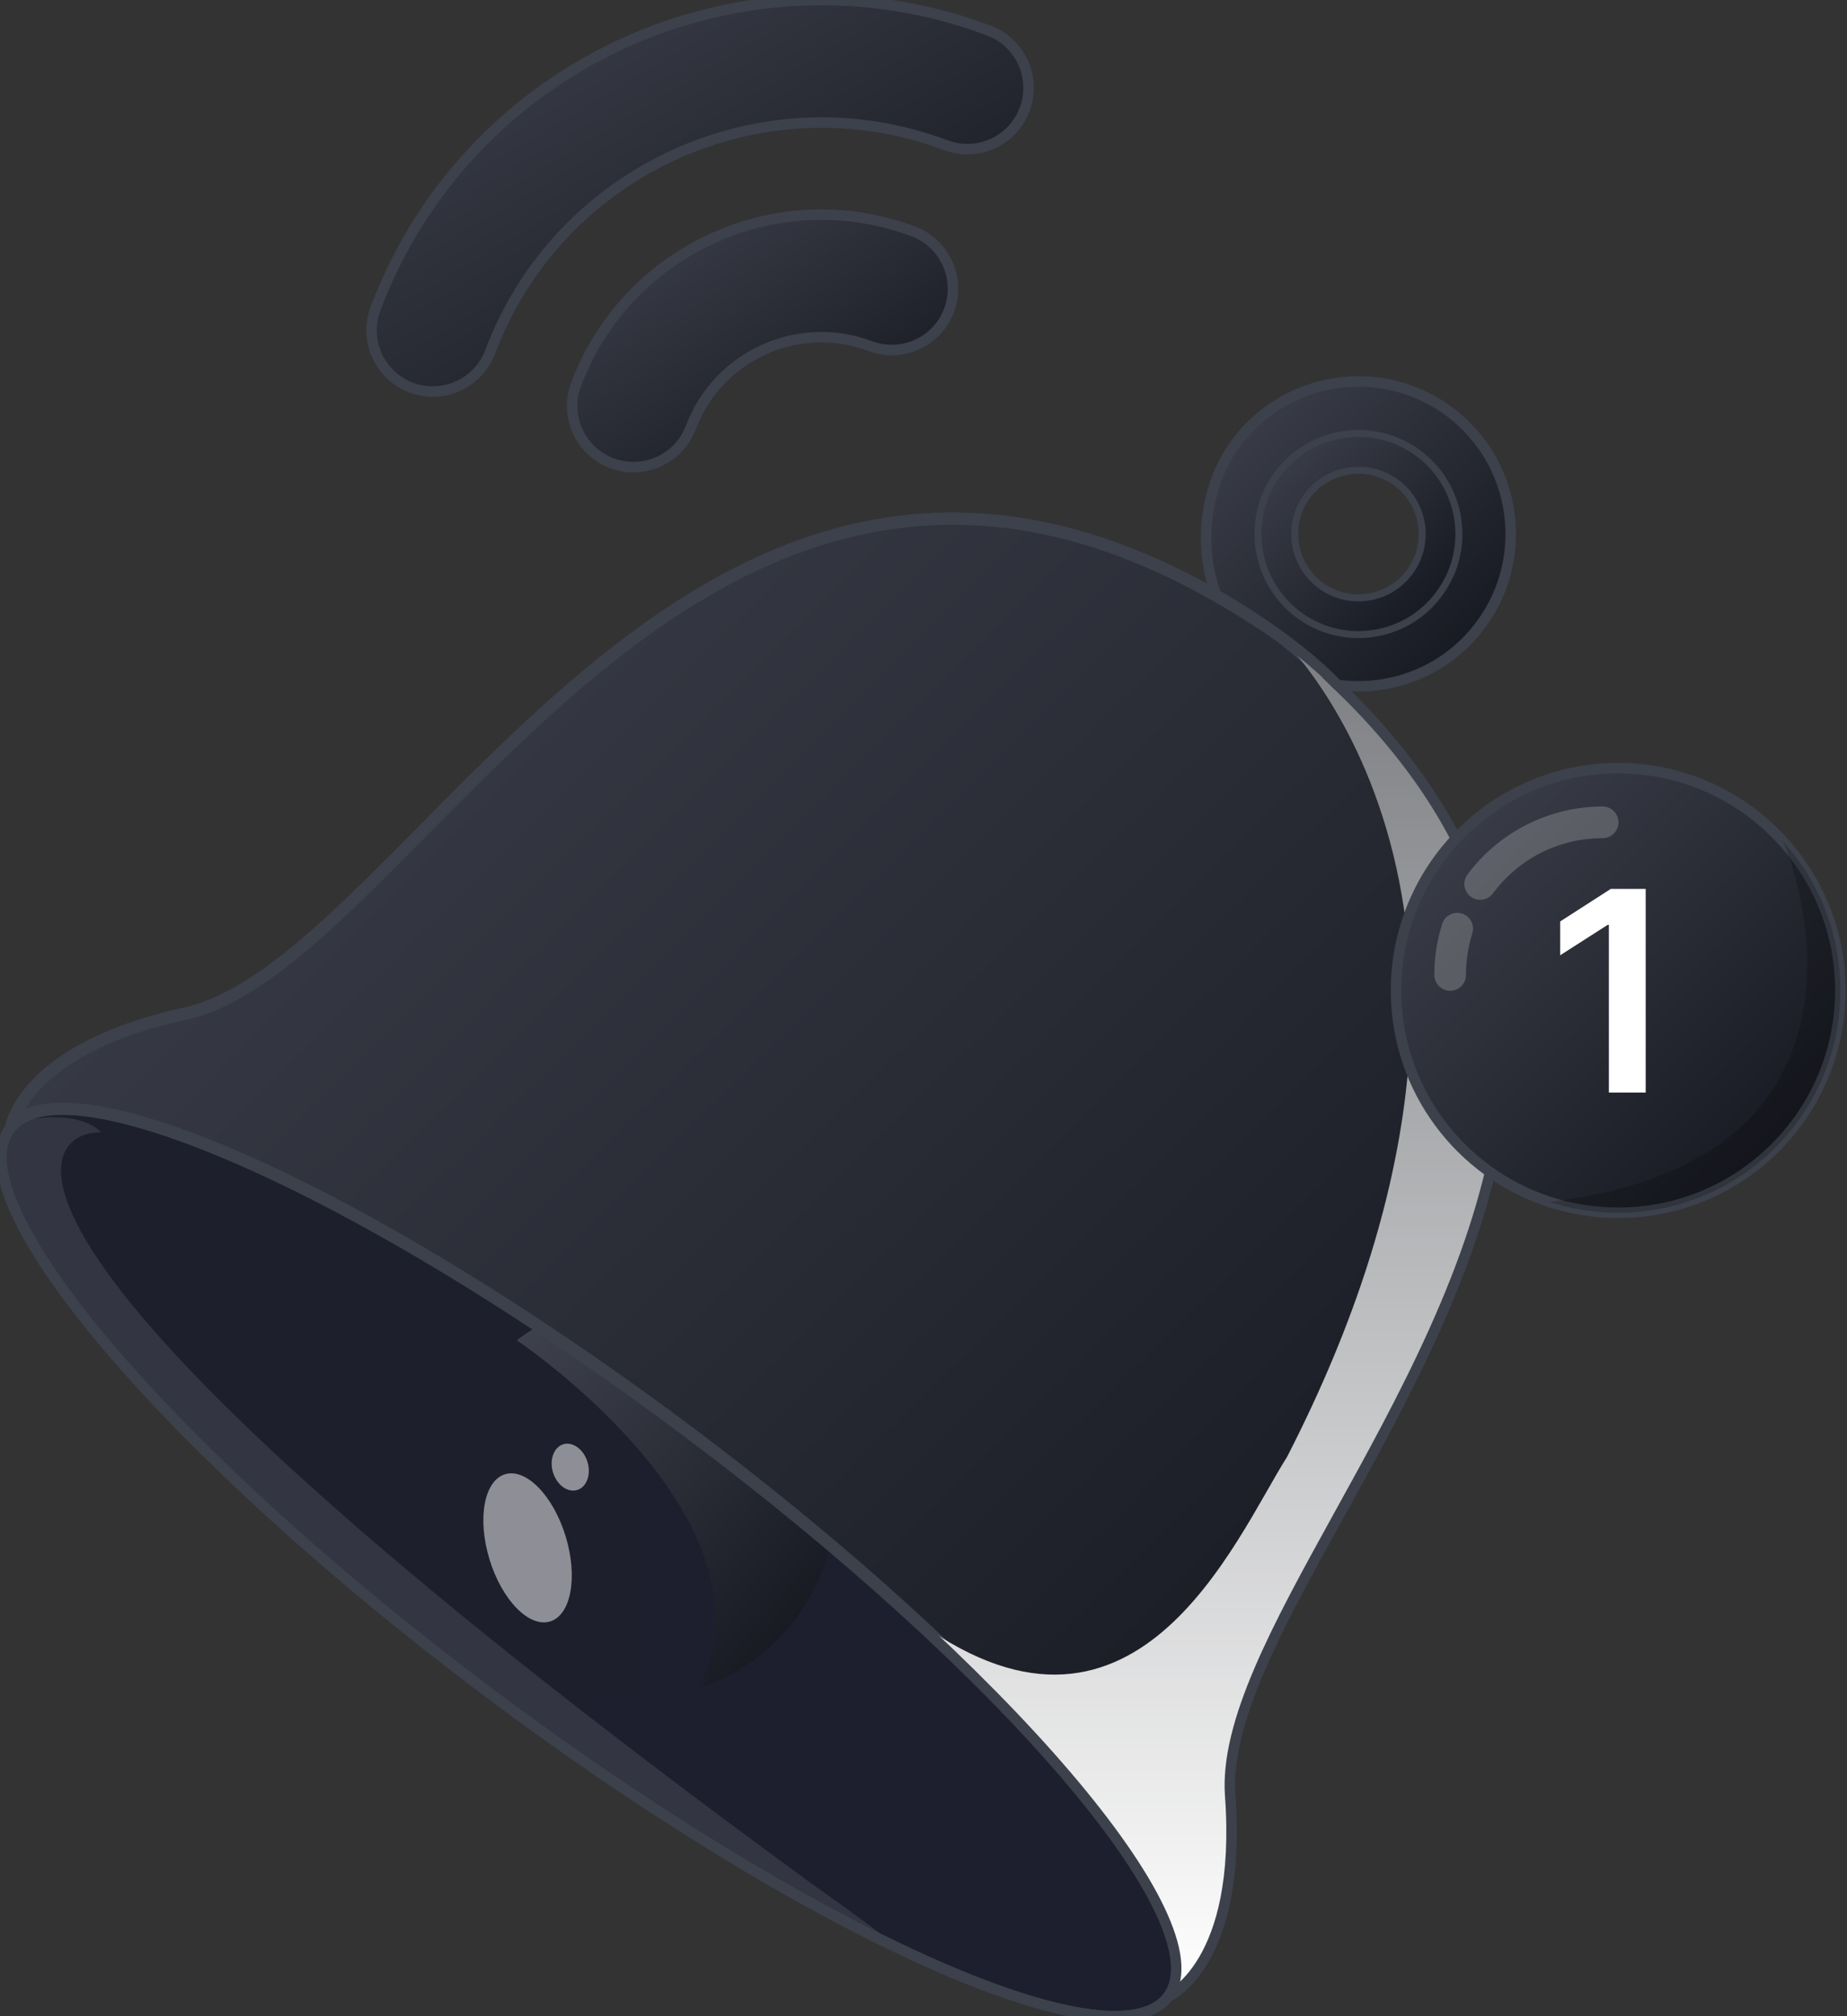 <svg width="264" height="288" viewBox="0 0 264 288" fill="none" xmlns="http://www.w3.org/2000/svg">
<rect x="0" y="0" width="264" height="288" fill="#333333" stroke="none"/>
<path d="M125.298 75.434C140.03 72.787 156.555 75.263 175.331 86.396L176.227 86.933L176.228 86.934C178.432 88.259 180.668 89.719 182.935 91.299C186.03 93.794 188.86 96.287 191.437 98.789L192.527 99.863C212.867 120.181 217.011 140.98 213.786 160.887C210.755 179.595 201.217 197.528 192.371 213.567L190.613 216.748C186.326 224.513 182.319 231.807 179.479 238.467C176.732 244.912 175.05 250.821 175.297 256.033L175.327 256.536C176.199 268.543 173.985 275.614 171.605 279.663C170.415 281.689 169.176 282.969 168.248 283.737C168.245 283.74 168.242 283.741 168.239 283.743C168.97 281.531 168.623 278.701 167.433 275.454C165.932 271.364 163.048 266.473 159 261.019C151.153 250.446 138.872 237.671 123.595 224.365L122.107 223.076L122.105 223.075L118.969 220.403L118.968 220.402C113.37 215.685 107.416 210.911 101.177 206.159L98.485 204.125C92.152 199.382 85.865 194.937 79.714 190.802L77.087 189.048H77.086C58.618 176.856 41.473 167.659 28.075 162.555C21.38 160.004 15.593 158.464 11.032 158.096C7.382 157.801 4.417 158.249 2.424 159.631C2.426 159.626 2.429 159.621 2.431 159.616C2.905 158.51 3.783 156.963 5.391 155.251C8.503 151.935 14.38 147.969 25.444 145.407L26.531 145.163C30.75 144.249 35.049 141.898 39.477 138.617C43.907 135.335 48.5 131.098 53.305 126.381C62.93 116.93 73.409 105.551 85.274 95.834C97.131 86.124 110.316 78.125 125.298 75.434Z" fill="url(#paint0_linear_6656_5120)" stroke="#3C414C"/>
<path d="M175.781 255.6C175.781 255.51 175.781 255.435 175.781 255.345C175.781 255.12 175.781 254.895 175.781 254.67C175.781 254.565 175.781 254.46 175.781 254.37C175.781 254.145 175.796 253.92 175.811 253.695C175.811 253.605 175.826 253.5 175.826 253.41C175.841 253.11 175.871 252.825 175.901 252.525C175.901 252.495 175.901 252.48 175.901 252.45C175.931 252.12 175.976 251.805 176.021 251.475C176.036 251.385 176.051 251.295 176.066 251.205C176.096 250.965 176.141 250.725 176.186 250.485C176.201 250.365 176.231 250.26 176.246 250.14C176.291 249.915 176.336 249.69 176.381 249.45C176.411 249.345 176.426 249.225 176.456 249.12C176.516 248.85 176.576 248.565 176.636 248.295C176.651 248.235 176.666 248.16 176.681 248.1C176.756 247.755 176.846 247.425 176.951 247.08C176.981 246.975 177.011 246.87 177.041 246.765C177.116 246.525 177.176 246.27 177.251 246.03C177.296 245.895 177.326 245.775 177.371 245.64C177.446 245.415 177.506 245.19 177.581 244.95C177.626 244.815 177.671 244.68 177.716 244.545C177.791 244.29 177.881 244.035 177.971 243.78C178.001 243.675 178.046 243.57 178.076 243.45C178.196 243.105 178.331 242.745 178.451 242.4C178.496 242.28 178.541 242.145 178.601 242.025C178.691 241.785 178.781 241.545 178.871 241.305C178.931 241.155 178.991 240.99 179.051 240.84C179.141 240.63 179.216 240.405 179.306 240.195C179.366 240.03 179.441 239.865 179.501 239.7C179.591 239.475 179.681 239.25 179.786 239.04C179.846 238.89 179.921 238.725 179.981 238.575C180.131 238.23 180.281 237.87 180.446 237.51C180.521 237.33 180.596 237.165 180.686 236.985C180.776 236.775 180.866 236.58 180.956 236.37C181.046 236.175 181.136 235.965 181.226 235.77C181.316 235.59 181.391 235.41 181.481 235.23C181.586 235.02 181.676 234.81 181.781 234.6C181.856 234.435 181.946 234.27 182.021 234.09C182.126 233.865 182.231 233.64 182.351 233.415C182.396 233.325 182.441 233.235 182.486 233.13C182.741 232.59 183.011 232.05 183.281 231.51C183.326 231.405 183.386 231.315 183.431 231.21C183.566 230.925 183.716 230.655 183.851 230.37C183.911 230.265 183.956 230.16 184.016 230.055C184.166 229.77 184.316 229.47 184.466 229.185C184.511 229.11 184.541 229.035 184.586 228.96C203.171 193.095 240.611 143.025 189.341 96.135C187.436 94.395 184.226 91.575 182.606 90.555C183.146 91.035 224.336 129.54 183.956 208.125C176.546 219.765 162.101 255.36 129.926 230.685C148.601 247.92 151.301 252.615 164.171 269.745C165.131 271.44 165.926 273.045 166.541 274.545C166.541 274.56 166.556 274.575 166.556 274.59C166.631 274.77 166.706 274.95 166.766 275.115C166.766 275.13 166.781 275.145 166.781 275.175C166.976 275.685 167.156 276.18 167.306 276.675C167.321 276.735 167.336 276.78 167.351 276.84C167.396 276.99 167.441 277.125 167.486 277.26C167.501 277.305 167.501 277.335 167.516 277.38C167.591 277.635 167.651 277.875 167.711 278.13C167.726 278.205 167.741 278.265 167.756 278.34C167.786 278.46 167.801 278.565 167.831 278.685C167.846 278.76 167.861 278.85 167.876 278.925C167.891 279.03 167.921 279.135 167.936 279.24C167.966 279.405 167.981 279.57 168.011 279.72C168.026 279.81 168.026 279.9 168.041 279.99C168.056 280.08 168.056 280.185 168.071 280.275C168.071 280.365 168.086 280.44 168.086 280.53C168.086 280.635 168.101 280.755 168.101 280.86C168.101 280.95 168.101 281.04 168.101 281.115C168.101 281.25 168.101 281.385 168.101 281.52C168.101 281.595 168.101 281.655 168.086 281.715C168.086 281.82 168.071 281.925 168.056 282.03C168.056 282.09 168.041 282.15 168.041 282.21C168.026 282.36 167.996 282.51 167.981 282.66C167.981 282.705 167.966 282.735 167.951 282.78C167.921 282.9 167.906 283.005 167.876 283.11C167.861 283.17 167.846 283.215 167.831 283.26C167.801 283.365 167.771 283.47 167.726 283.575C167.711 283.62 167.696 283.65 167.696 283.695C167.651 283.83 167.591 283.965 167.531 284.1C167.516 284.145 167.501 284.175 167.471 284.22C167.426 284.31 167.381 284.415 167.321 284.505C167.291 284.55 167.276 284.595 167.246 284.625C167.186 284.745 167.111 284.85 167.036 284.955C167.036 284.97 167.021 284.97 167.021 284.985C166.976 285.045 166.931 285.12 166.886 285.18C166.886 285.18 177.536 280.635 175.781 256.47C175.811 256.215 175.796 255.9 175.781 255.6Z" fill="url(#paint1_linear_6656_5120)"/>
<path d="M167.065 285.015C167.02 285.075 166.975 285.15 166.93 285.21C162.76 290.79 148.24 287.73 128.59 278.37C111.775 270.375 91.21 257.76 70.135 241.98C24.415 207.765 -6.365 171.645 1.375 161.295C1.42 161.235 1.465 161.175 1.525 161.115C2.935 159.39 5.41 158.535 8.785 158.52C24.73 158.37 60.64 176.43 98.17 204.525C143.62 238.545 174.295 274.44 167.065 285.015Z" fill="url(#paint2_linear_6656_5120)"/>
<path d="M215.591 72.345C215.036 69.33 213.851 66.42 212.051 63.84C210.746 61.98 209.141 60.285 207.221 58.845C197.591 51.645 183.746 53.46 176.741 63.225C172.301 69.42 171.326 77.31 173.561 84.045C173.636 84.285 173.816 84.765 173.906 85.005C175.061 85.71 176.306 86.37 177.491 87.135C178.556 87.84 179.681 88.62 180.776 89.37C184.391 91.86 187.181 93.555 191.141 97.83C198.941 99.165 206.531 96.075 211.586 89.31C215.381 84.27 216.641 78.105 215.591 72.345ZM187.136 85.665C181.946 81.78 180.881 74.43 184.766 69.225C188.651 64.035 196.016 62.97 201.206 66.855C206.396 70.74 207.461 78.105 203.576 83.295C199.691 88.5 192.326 89.565 187.136 85.665Z" fill="url(#paint3_linear_6656_5120)"/>
<path d="M113.756 231.195C110.111 236.055 105.221 239.415 99.851 241.185C91.346 243.975 81.656 242.7 73.931 236.925C61.361 227.505 58.796 209.685 68.201 197.115C69.851 194.91 71.756 193.02 73.841 191.445C74.786 190.74 75.776 190.08 76.796 189.495C83.771 194.1 90.941 199.14 98.171 204.555C105.401 209.97 112.256 215.415 118.631 220.815C117.761 224.445 116.141 227.985 113.756 231.195Z" fill="url(#paint4_linear_6656_5120)"/>
<path d="M113.755 231.195C110.11 236.055 105.22 239.415 99.85 241.185C112.045 216.975 73.856 191.445 73.856 191.445C74.8 190.74 75.79 190.08 76.811 189.495C83.785 194.1 90.956 199.14 98.186 204.555C105.415 209.97 112.27 215.415 118.645 220.815C117.76 224.445 116.14 227.985 113.755 231.195Z" fill="url(#paint5_linear_6656_5120)"/>
<g opacity="0.5">
<path d="M78.633 231.612C81.634 230.691 82.624 225.239 80.843 219.434C79.062 213.628 75.184 209.669 72.183 210.59C69.181 211.511 68.192 216.963 69.973 222.768C71.754 228.574 75.631 232.533 78.633 231.612Z" fill="white"/>
<path d="M83.966 208.815C84.522 210.615 83.862 212.415 82.511 212.835C81.147 213.255 79.602 212.13 79.046 210.33C78.492 208.53 79.151 206.73 80.501 206.31C81.852 205.89 83.412 207.015 83.966 208.815Z" fill="white"/>
</g>
<path opacity="0.1" d="M128.59 278.385C111.775 270.39 91.21 257.775 70.135 241.995C24.415 207.78 -6.365 171.66 1.375 161.31C1.42 161.25 1.465 161.19 1.525 161.13C2.935 159.405 11.56 158.52 14.455 161.775C6.835 161.31 -12.515 175.26 115.36 268.59C120.205 272.085 124.705 275.19 128.59 278.385Z" fill="white"/>
<path d="M185.56 87.78C188.065 89.655 191.065 90.645 194.14 90.645C194.83 90.645 195.52 90.6 196.21 90.495C200.005 89.955 203.365 87.96 205.66 84.885C207.955 81.81 208.93 78.03 208.375 74.235C207.835 70.44 205.84 67.08 202.765 64.77C196.42 60.03 187.405 61.32 182.65 67.665C177.925 74.01 179.215 83.025 185.56 87.78ZM186.865 70.815C188.65 68.43 191.395 67.17 194.185 67.17C196.09 67.17 197.995 67.755 199.63 68.985C201.58 70.44 202.84 72.57 203.185 74.985C203.53 77.4 202.915 79.8 201.46 81.75C200.005 83.7 197.875 84.96 195.46 85.305C193.045 85.65 190.645 85.035 188.695 83.58C184.69 80.565 183.865 74.835 186.865 70.815Z" fill="url(#paint6_linear_6656_5120)" stroke="#3C414C" stroke-miterlimit="10"/>
<path d="M58.781 55.365C54.251 53.67 51.971 48.615 53.666 44.1C66.895 8.97 106.211 -8.85 141.341 4.365C145.871 6.06 148.151 11.115 146.456 15.63C144.761 20.16 139.706 22.44 135.191 20.745C109.106 10.935 79.886 24.165 70.061 50.265C68.351 54.78 63.31 57.075 58.781 55.365Z" fill="url(#paint7_linear_6656_5120)"/>
<path d="M87.46 66.165C82.93 64.47 80.65 59.415 82.345 54.9C89.605 35.595 111.235 25.785 130.54 33.06C135.07 34.755 137.35 39.81 135.655 44.325C133.96 48.855 128.905 51.135 124.39 49.44C114.115 45.57 102.61 50.79 98.74 61.065C97.03 65.58 91.99 67.86 87.46 66.165Z" fill="url(#paint8_linear_6656_5120)"/>
<path d="M86.231 58.95C93.101 40.695 113.531 31.44 131.786 38.31C133.751 39.045 135.251 40.455 136.166 42.18C136.586 38.31 134.381 34.485 130.556 33.045C111.251 25.785 89.621 35.58 82.361 54.885C80.756 59.16 82.706 63.885 86.726 65.835C85.601 63.795 85.346 61.305 86.231 58.95Z" fill="url(#paint9_linear_6656_5120)"/>
<path d="M58.481 47.835C70.976 14.64 108.131 -2.205 141.326 10.29C143.891 11.25 145.691 13.365 146.366 15.81C146.381 15.75 146.411 15.705 146.441 15.645C148.136 11.115 145.856 6.075 141.326 4.38C106.211 -8.85 66.896 8.97 53.681 44.1C51.986 48.63 54.266 53.67 58.796 55.365C59.051 55.455 59.306 55.545 59.561 55.605C57.956 53.445 57.461 50.535 58.481 47.835Z" fill="url(#paint10_linear_6656_5120)"/>
<path d="M87.46 66.165C82.93 64.47 80.65 59.415 82.345 54.9C89.605 35.595 111.235 25.785 130.54 33.06C135.07 34.755 137.35 39.81 135.655 44.325C133.96 48.855 128.905 51.135 124.39 49.44C114.115 45.57 102.61 50.79 98.74 61.065C97.03 65.58 91.99 67.86 87.46 66.165Z" stroke="#3C414C" stroke-width="1.5" stroke-miterlimit="10"/>
<path d="M58.781 55.365C54.251 53.67 51.971 48.615 53.666 44.1C66.895 8.97 106.211 -8.85 141.341 4.365C145.871 6.06 148.151 11.115 146.456 15.63C144.761 20.16 139.706 22.44 135.191 20.745C109.106 10.935 79.886 24.165 70.061 50.265C68.351 54.78 63.31 57.075 58.781 55.365Z" stroke="#3C414C" stroke-width="1.5" stroke-miterlimit="10"/>
<path d="M1.526 161.13C1.811 160.77 2.156 160.455 2.531 160.17C2.156 160.455 1.826 160.77 1.526 161.13ZM1.526 161.13C1.511 161.145 1.496 161.175 1.481 161.19M191.156 97.83C198.761 98.895 206.681 95.895 211.601 89.31C215.381 84.255 216.641 78.09 215.576 72.33C215.021 69.315 213.836 66.405 212.036 63.825C210.731 61.965 209.126 60.27 207.206 58.83C197.576 51.63 183.941 53.595 176.726 63.21C172.091 69.405 171.266 78.21 173.831 84.945C98.591 42.15 58.991 137.61 26.411 144.66C2.801 149.805 1.391 161.25 1.391 161.31C-6.349 171.66 24.431 207.78 70.151 241.995C91.226 257.76 111.791 270.375 128.606 278.385C148.256 287.745 162.776 290.79 166.946 285.225C166.946 285.225 177.596 280.68 175.841 256.515C175.091 246.09 182.486 232.53 191.066 217.005C209.651 183.375 233.801 140.4 192.896 99.525C192.311 98.955 191.741 98.4 191.156 97.83Z" stroke="#3C414C" stroke-width="1.5" stroke-miterlimit="10"/>
<path d="M167.065 285.015C167.02 285.075 166.975 285.15 166.93 285.21C162.76 290.79 148.24 287.73 128.59 278.37C111.775 270.375 91.21 257.76 70.135 241.98C24.415 207.765 -6.365 171.645 1.375 161.295C1.42 161.235 1.465 161.175 1.525 161.115C2.935 159.39 5.41 158.535 8.785 158.52C24.73 158.37 60.64 176.43 98.17 204.525C143.62 238.545 174.295 274.44 167.065 285.015Z" stroke="#3C414C" stroke-width="1.5" stroke-miterlimit="10"/>
<path d="M173.846 84.96C173.846 84.96 184.481 90.84 191.156 97.83" stroke="#3C414C" stroke-width="1.5" stroke-miterlimit="10"/>
<path d="M263.051 141.48C263.051 159.015 248.831 173.235 231.296 173.235C227.846 173.235 224.531 172.68 221.426 171.675C208.721 167.52 199.541 155.58 199.541 141.48C199.541 123.945 213.761 109.725 231.296 109.725C240.596 109.725 248.966 113.73 254.771 120.105C259.916 125.745 263.051 133.245 263.051 141.48Z" fill="url(#paint11_linear_6656_5120)"/>
<path d="M263.051 141.48C263.051 159.015 248.831 173.235 231.296 173.235C227.846 173.235 224.531 172.68 221.426 171.675C208.721 167.52 199.541 155.58 199.541 141.48C199.541 123.945 213.761 109.725 231.296 109.725C240.596 109.725 248.966 113.73 254.771 120.105C259.916 125.745 263.051 133.245 263.051 141.48Z" fill="url(#paint12_linear_6656_5120)" stroke="#3C414C" stroke-width="1.5" stroke-miterlimit="10"/>
<path opacity="0.2" d="M263.051 141.48C263.051 159.015 248.831 173.235 231.296 173.235C227.846 173.235 224.531 172.68 221.426 171.675C273.356 165.525 255.476 120.9 254.771 120.105C259.916 125.745 263.051 133.245 263.051 141.48Z" fill="black"/>
<g opacity="0.2">
<path d="M211.571 128.535C211.106 128.535 210.626 128.385 210.221 128.085C209.216 127.335 209.006 125.925 209.756 124.92C214.271 118.83 221.501 115.2 229.076 115.2C230.321 115.2 231.341 116.22 231.341 117.465C231.341 118.71 230.321 119.73 229.076 119.73C222.836 119.73 217.121 122.61 213.386 127.62C212.951 128.22 212.261 128.535 211.571 128.535Z" fill="white"/>
</g>
<g opacity="0.2">
<path d="M207.281 141.525C206.036 141.525 205.016 140.505 205.016 139.26C205.016 136.77 205.391 134.325 206.141 131.97C206.516 130.785 207.791 130.125 208.976 130.5C210.161 130.875 210.821 132.15 210.446 133.335C209.846 135.24 209.531 137.235 209.531 139.26C209.546 140.505 208.541 141.525 207.281 141.525Z" fill="white"/>
</g>
<path d="M235.227 126.975V156.06H229.962V132.105H229.797L223.002 136.455V131.625L230.232 126.975H235.227Z" fill="white"/>
<defs>
<linearGradient id="paint0_linear_6656_5120" x1="1.391" y1="73.962" x2="212.622" y2="287.822" gradientUnits="userSpaceOnUse">
<stop stop-color="#3F424D"/>
<stop offset="1" stop-color="#12141C"/>
</linearGradient>
<linearGradient id="paint1_linear_6656_5120" x1="172.597" y1="90.555" x2="172.597" y2="285.18" gradientUnits="userSpaceOnUse">
<stop stop-color="#7B7D81"/>
<stop offset="1" stop-color="white"/>
</linearGradient>
<linearGradient id="paint2_linear_6656_5120" x1="0.184" y1="237.216" x2="168.12" y2="237.216" gradientUnits="userSpaceOnUse">
<stop stop-color="#1D1F2D"/>
<stop offset="1" stop-color="#1D1F2E"/>
</linearGradient>
<linearGradient id="paint3_linear_6656_5120" x1="172.404" y1="54.462" x2="216.077" y2="98.004" gradientUnits="userSpaceOnUse">
<stop stop-color="#3F424D"/>
<stop offset="1" stop-color="#12141C"/>
</linearGradient>
<linearGradient id="paint4_linear_6656_5120" x1="62.533" y1="221.775" x2="118.631" y2="221.775" gradientUnits="userSpaceOnUse">
<stop stop-color="#1D1F2D"/>
<stop offset="1" stop-color="#1D1F2E"/>
</linearGradient>
<linearGradient id="paint5_linear_6656_5120" x1="73.856" y1="189.495" x2="125.019" y2="233.829" gradientUnits="userSpaceOnUse">
<stop stop-color="#3F424D"/>
<stop offset="1" stop-color="#12141C"/>
</linearGradient>
<linearGradient id="paint6_linear_6656_5120" x1="179.805" y1="61.913" x2="208.536" y2="90.635" gradientUnits="userSpaceOnUse">
<stop stop-color="#3F424D"/>
<stop offset="1" stop-color="#12141C"/>
</linearGradient>
<linearGradient id="paint7_linear_6656_5120" x1="53.105" y1="0.002" x2="102.282" y2="82.573" gradientUnits="userSpaceOnUse">
<stop stop-color="#3F424D"/>
<stop offset="1" stop-color="#12141C"/>
</linearGradient>
<linearGradient id="paint8_linear_6656_5120" x1="81.785" y1="30.658" x2="115" y2="80.783" gradientUnits="userSpaceOnUse">
<stop stop-color="#3F424D"/>
<stop offset="1" stop-color="#12141C"/>
</linearGradient>
<linearGradient id="paint9_linear_6656_5120" x1="81.799" y1="30.649" x2="113.886" y2="80.274" gradientUnits="userSpaceOnUse">
<stop stop-color="#3F424D"/>
<stop offset="1" stop-color="#12141C"/>
</linearGradient>
<linearGradient id="paint10_linear_6656_5120" x1="53.121" y1="0.009" x2="101.872" y2="82.331" gradientUnits="userSpaceOnUse">
<stop stop-color="#3F424D"/>
<stop offset="1" stop-color="#12141C"/>
</linearGradient>
<linearGradient id="paint11_linear_6656_5120" x1="199.541" y1="109.725" x2="263.051" y2="173.235" gradientUnits="userSpaceOnUse">
<stop stop-color="#3F424D"/>
<stop offset="1" stop-color="#12141C"/>
</linearGradient>
<linearGradient id="paint12_linear_6656_5120" x1="199.541" y1="109.725" x2="263.051" y2="173.235" gradientUnits="userSpaceOnUse">
<stop stop-color="#3F424D"/>
<stop offset="1" stop-color="#12141C"/>
</linearGradient>
</defs>
</svg>
